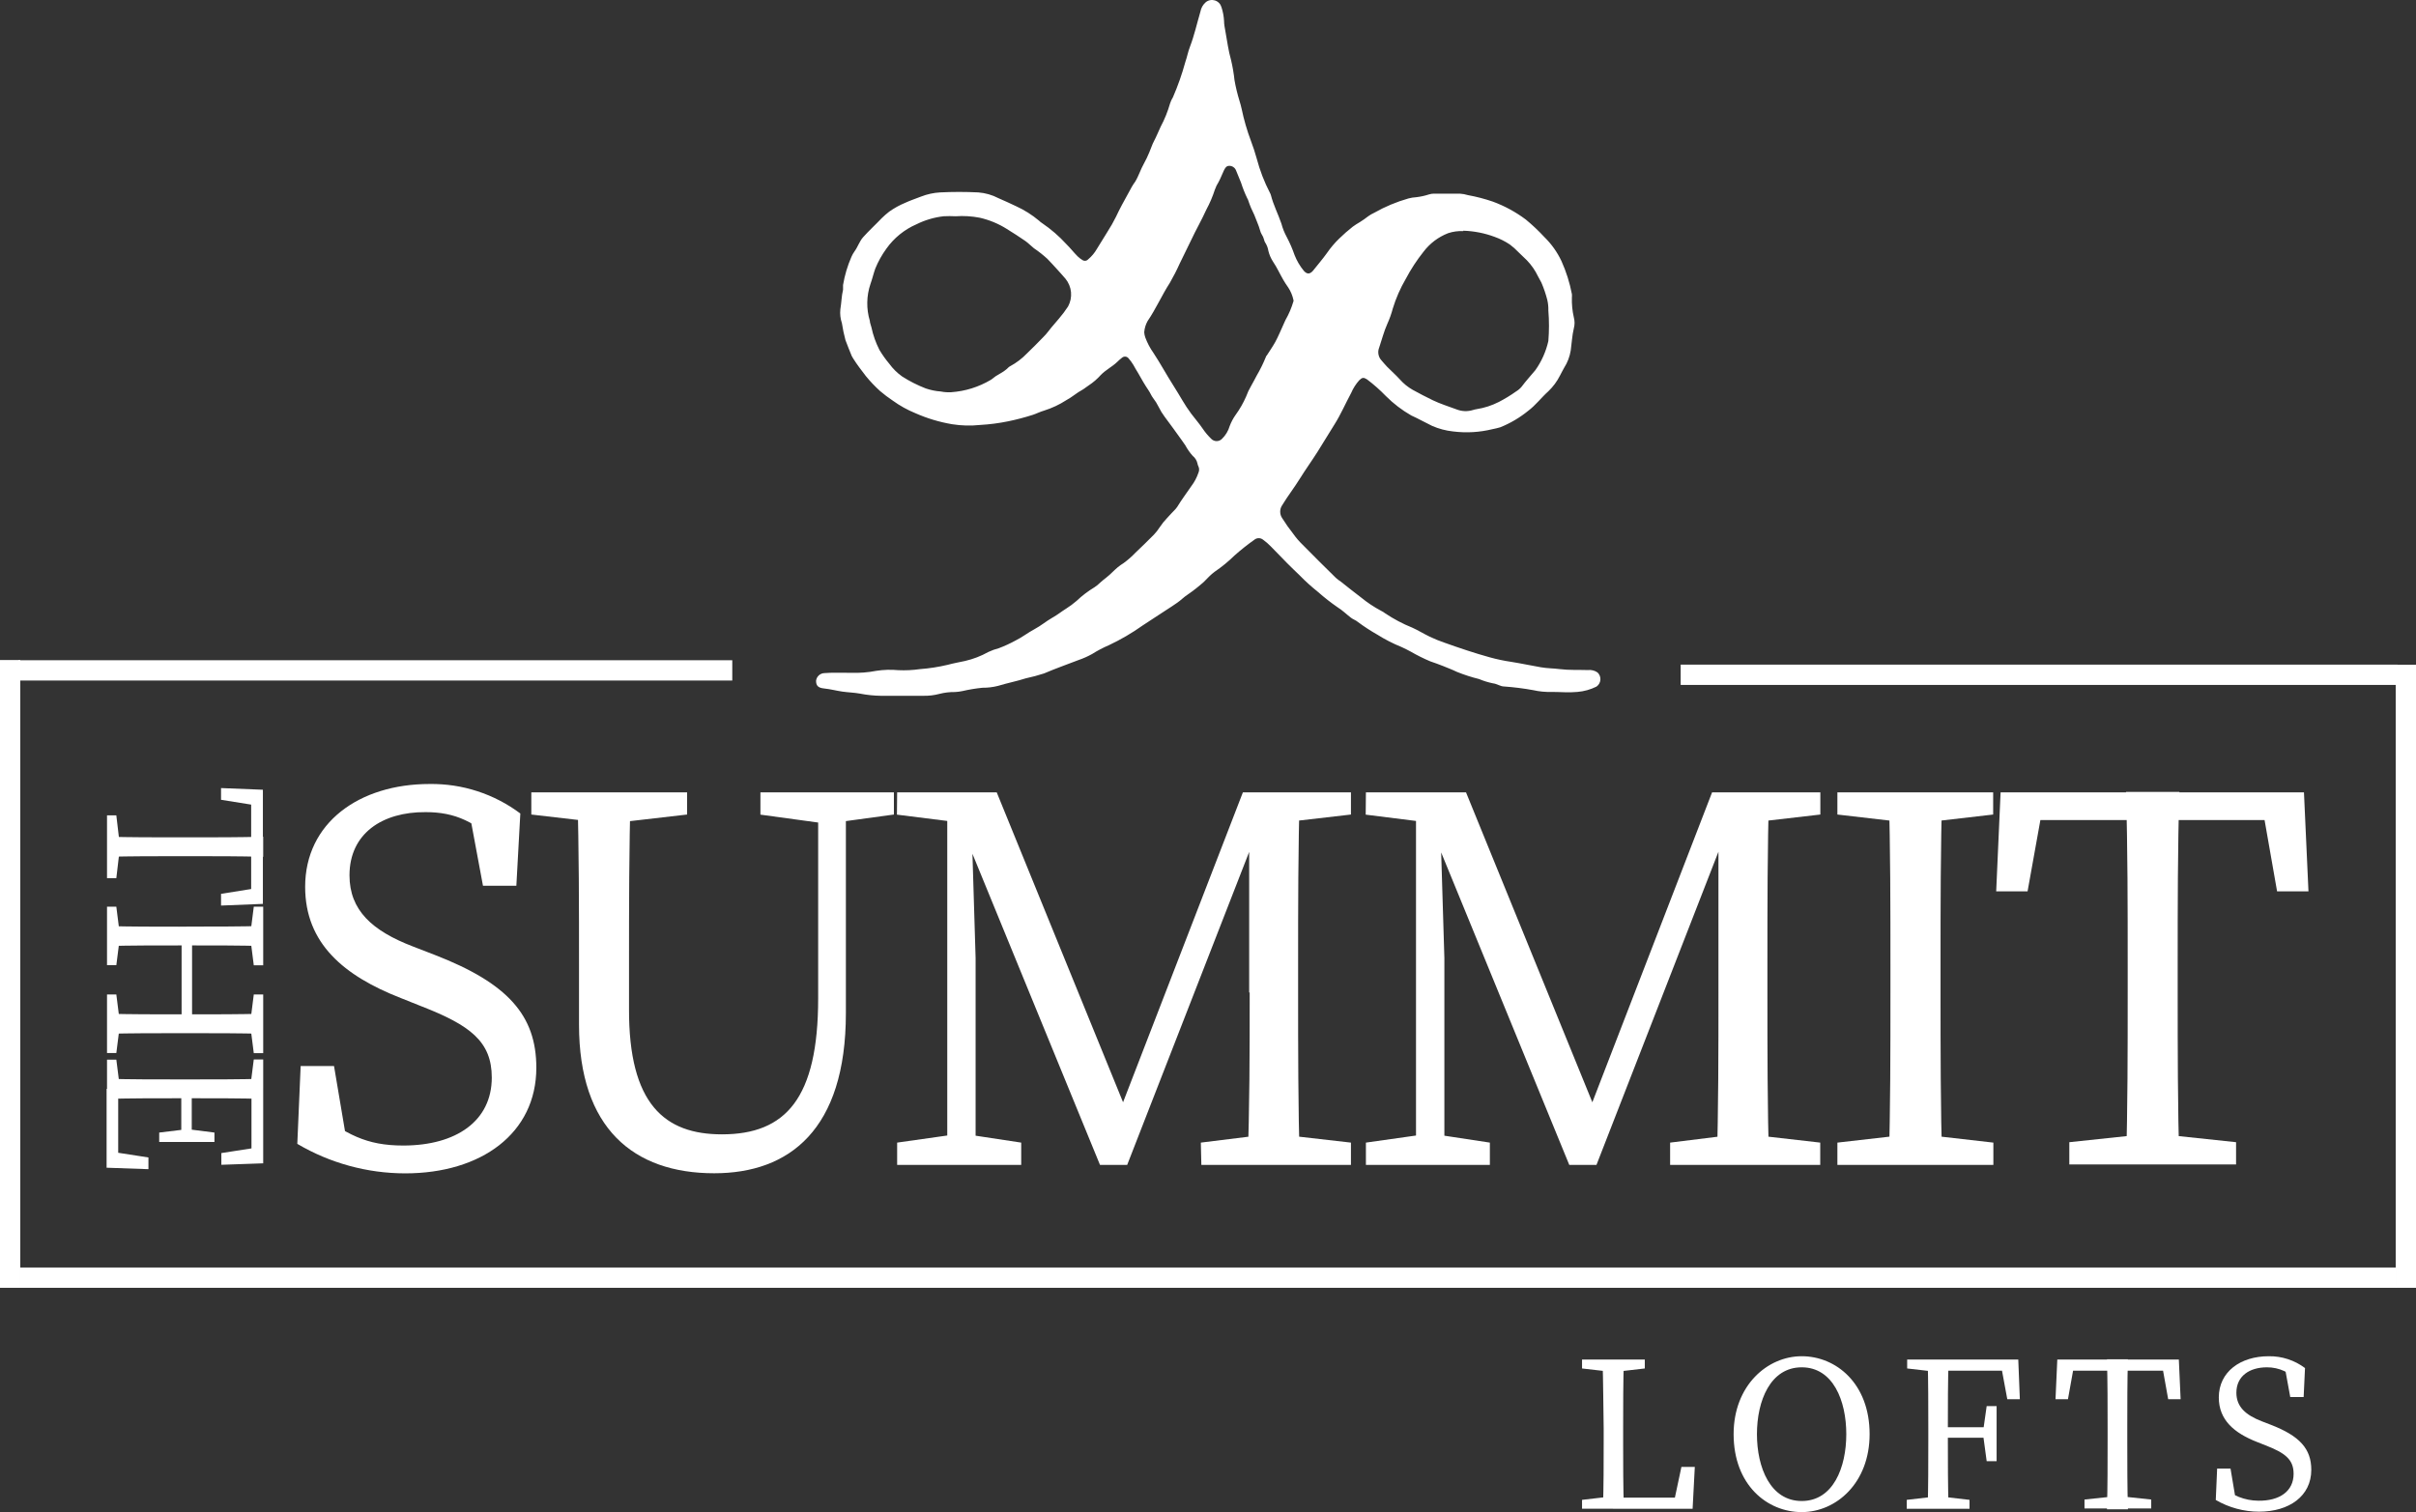 <?xml version="1.0" encoding="UTF-8"?><svg id="Layer_1" xmlns="http://www.w3.org/2000/svg" viewBox="0 0 961.958 602.224"><rect x="0" y="0" width="961.958" height="602.224" fill="#333333" stroke="none"/><defs><style>.cls-1{fill:#fff;}</style></defs><g id="_6aeebd94cc"><path class="cls-1" d="M47.688,338.073l-1.37,11.667h-3.708v-25h3.708l1.37,11.625v1.708ZM76.016,333.49c9.537,0,19.198,0,28.781-.25v8c-9.375-.25-19.037-.25-28.781-.25h-4.667c-9.537,0-19.203,0-28.74.25v-8c9.37.25,18.995.25,28.74.25h4.667ZM100.005,317.448l4.667,3.75-16.662-2.667v-4.667l16.662.667v45.458l-16.662.667v-4.667l16.662-2.667-4.667,3.625v-39.5h0Z"/><path class="cls-1" d="M47.688,373.615l-1.37,10.792h-3.708v-23.292h3.708l1.37,10.833v1.667ZM76.016,369.031c9.537,0,19.198,0,28.781-.25v8c-9.375-.25-19.037-.25-28.781-.25h-2.792c-11.412,0-21.078,0-30.615.25v-7.958c9.37.25,18.995.25,28.74.25l4.667-.042ZM47.688,408.568l-1.37,10.833h-3.708v-23.333h3.708l1.37,10.833v1.667ZM76.016,403.985c9.537,0,19.198,0,28.781-.25v8c-9.375-.25-19.037-.25-28.781-.25h-4.667c-9.537,0-19.203,0-28.74.25v-8c9.37.25,18.995.25,30.615.25h2.792ZM72.307,372.781h4.167v34.953h-4.167v-34.953ZM101.047,361.115h3.75v23.333h-3.75l-1.375-10.833v-1.667l1.375-10.833ZM101.047,396.068h3.75v23.375h-3.75l-1.375-10.833v-1.667l1.375-10.875Z"/><path class="cls-1" d="M47.688,433.651h-5.078v-11.625h3.708l1.37,10.792s0,.833,0,.833ZM76.016,429.901c9.537,0,19.198,0,28.781-.25v8c-9.375-.25-19.037-.25-28.781-.25h-3.542c-10.662,0-20.328,0-29.865.25v-8c9.37.25,18.995.25,28.74.25h4.667ZM59.104,465.651l-16.662-.583v-31.417h4.62v28.5l-4.62-3.75,16.662,2.583v4.667ZM75.557,449.818l9.828,1.25v3.75h-21.995v-3.75l10.292-1.25s1.875,0,1.875,0ZM72.182,452.485v-18.833h4.167v18.833h-4.167ZM104.797,456.651l-4.667,3.75v-26.833h4.667v29.75l-16.662.583v-4.667l16.662-2.583ZM101.047,421.943h3.75v11.625h-5.125v-.833l1.375-10.792Z"/><path class="cls-1" d="M195.807,429.151c0-14.375-8.667-20.833-27.906-28.333l-8.333-3.333c-22.573-8.828-38.068-21.703-38.068-44.286,0-25.458,21.49-40.958,49.562-40.958,3.229-.042,6.443.177,9.635.656,3.193.484,6.323,1.224,9.396,2.224s6.042,2.245,8.906,3.734c2.865,1.484,5.594,3.198,8.177,5.135l-1.583,28.792h-13.287l-6.208-33.333,14.162,7.292v11.083c-10.828-10.625-19.031-14.375-30.781-14.375-17.24-.125-30.323,8.5-30.323,25.167,0,13.958,9.083,22.125,25.245,28.333l8.62,3.333c29.156,11.287,40.526,24.12,40.526,44.953,0,26.125-21.906,42.083-52.229,42.083-7.552-.01-14.974-1.01-22.255-3.005-7.287-1.995-14.182-4.912-20.688-8.745l1.333-31h13.287l5.745,34.083-14.412-6.167v-10.667c13.745,10,21.287,14.417,36.323,14.417,21.037-.042,35.156-9.792,35.156-27.083h0Z"/><path class="cls-1" d="M211.552,324.406v-8.833h62.021v8.833l-28.828,3.333h-4.412l-28.781-3.333h0ZM287.443,451.776c25.448,0,38.318-14.417,38.318-54.167v-82.037h11.037v87.912c0,46.5-22.573,63.792-52.438,63.792-32.115,0-53.818-17.958-53.818-59.167v-23.912c0-22.792,0-45.833-.667-68.625h21.245c-.667,22.333-.667,45.375-.667,68.625v17.495c-.167,38.125,14.245,50.083,36.99,50.083h0ZM327.135,327.781l-24.365-3.333v-8.875h53.146v8.833l-24.365,3.333-4.417.042h0Z"/><path class="cls-1" d="M357.208,315.573h29.156v12.208h-2.667l-26.573-3.333.083-8.875h0ZM357.208,455.068l23.24-3.292h4.458l21.703,3.292v8.875h-49.401v-8.875ZM377.161,315.573h9.287l2,66v82.37h-11.287v-148.37ZM377.161,315.573h19.698l54.151,132.87h-7.5l51.359-132.87h11.745l-57.812,148.37h-10.828l-60.812-148.37ZM478.125,455.068l26.573-3.292h4.417l28.781,3.292v8.875h-59.562l-.208-8.875h0ZM497.37,395.276v-79.703h20.156c-.667,22.333-.667,45.375-.667,68.625v11.078c0,22.833,0,45.833.667,68.667h-20.823c.875-22.375.875-45.417.875-68.667h-.208ZM506.906,315.573h30.99v8.833l-28.781,3.333h-2.208v-12.167h0Z"/><path class="cls-1" d="M543.854,315.573h29.156v12.208h-2.667l-26.573-3.333.083-8.875h0ZM543.854,455.068l23.281-3.292h4.417l21.656,3.292v8.875h-49.354v-8.875h-0ZM563.802,315.573h9.292l2,66v82.37h-11.292v-148.37ZM564.01,315.573h19.703l54.146,132.87h-7.495l51.318-132.87h11.745l-57.771,148.37h-10.833l-60.812-148.37ZM664.979,455.068l26.531-3.292h4.458l28.781,3.292v8.875h-59.771v-8.875h-0ZM684.219,395.276v-79.703h20.162c-.667,22.333-.667,45.375-.667,68.625v11.078c0,22.833,0,45.833.667,68.667h-20.828c.667-22.375.667-45.417.667-68.667h0ZM693.76,315.573h31.031v8.833l-28.781,3.333h-2.208l-.042-12.167h0Z"/><path class="cls-1" d="M731.578,324.406v-8.833h62.021v8.833l-28.781,3.333h-4.458l-28.781-3.333h0ZM764.901,451.776l28.781,3.292v8.875h-62.104v-8.875l28.781-3.292h4.542-0ZM752.698,384.198c0-22.792,0-45.833-.667-68.625h21.287c-.667,22.333-.667,45.375-.667,68.625v11.078c0,22.833,0,45.833.667,68.667h-21.287c.667-22.375.667-45.417.667-68.667v-11.078h0Z"/><path class="cls-1" d="M804.427,326.615l9.958-11.042-7.083,39.417h-12.495l1.75-39.417h120.792l1.792,39.417h-12.495l-6.917-39.417,9.958,11.042h-105.26ZM859.328,451.61l30.99,3.292v8.875h-66.396v-8.875l30.99-3.292h4.417-0ZM847.167,384.031c0-22.792,0-45.833-.667-68.625h21.24c-.667,22.333-.667,45.375-.667,68.625v11.078c0,22.833,0,45.833.667,68.667h-21.24c.667-22.375.667-45.417.667-68.667v-11.078h0Z"/><path class="cls-1" d="M629.906,545.021v-3.542h24.99v3.542l-11.537,1.333h-1.875l-11.578-1.333ZM642.401,596.016v4.875h-12.495v-3.542l11.537-1.333h.958ZM638.234,541.479h8.333c-.292,9.125-.292,18.37-.292,27.495v6.208c0,7.542,0,16.667.292,25.708h-8.333c.292-9.125.292-18.333.292-27.5v-4.417c-.167-9.333-.167-18.537-.458-27.495h.167,0ZM674.807,584.224l-.875,16.667h-31.656v-4.417h28.531l-4.87,4.417,3.537-16.667h5.333Z"/><path class="cls-1" d="M744.406,571.182c0,19.417-13.287,31.042-27.031,31.042s-27.115-10.792-27.115-31.042c0-19.412,13.453-31.037,27.115-31.037s27.031,10.833,27.031,31.037ZM717.375,597.807c12.495,0,17.745-13.292,17.745-26.625s-5.25-26.62-17.745-26.62-17.828,13.328-17.828,26.62,5.333,26.625,17.828,26.625Z"/><path class="cls-1" d="M759.359,545.021v-3.542h12.5v4.875h-.917l-11.583-1.333ZM772.651,596.016l11.537,1.333v3.542h-24.995v-3.542l11.5-1.333h1.958ZM767.776,568.974c0-9.125,0-18.37-.25-27.495h8.328c-.292,8.958-.292,18.162-.292,27.495v3.375c0,10.208,0,19.417.292,28.542h-8.328c.25-8.958.25-18.167.25-27.5v-4.417ZM796.307,541.479l4.167,4.417h-28.531v-4.417h31.656l.625,15.787h-5l-2.917-15.787ZM792.516,572.599h-20.823v-4.167h20.823v4.167ZM789.682,569.432l1.333-9.417h3.958v21.917h-3.958l-1.333-9.875v-2.625Z"/><path class="cls-1" d="M822.047,545.896l4.167-4.417-2.833,15.787h-4.953l.708-15.787h48.396l.708,15.787h-4.953l-2.833-15.787,4.167,4.417h-42.573ZM844.042,595.891l12.495,1.333v3.542h-26.573v-3.542l12.495-1.333h1.583,0ZM839.167,568.849c0-9.125,0-18.37-.25-27.495h8.333c-.25,8.958-.25,18.162-.25,27.495v4.75c0,9.167,0,18.375.25,27.5h-8.333c.25-8.958.25-18.167.25-27.5v-4.75Z"/><path class="cls-1" d="M913.224,586.974c0-5.75-3.453-8.333-11.162-11.333l-3.375-1.333c-9.037-3.542-15.245-8.708-15.245-17.745,0-10.208,8.625-16.417,19.87-16.417,2.604-.036,5.141.349,7.615,1.151,2.479.807,4.755,1.995,6.838,3.557l-.542,11.542h-5.333l-2.453-13.417,5.662,2.917v4.458c-.76-.917-1.615-1.734-2.562-2.463-.943-.724-1.953-1.333-3.037-1.839-1.078-.5-2.203-.875-3.365-1.125-1.161-.255-2.338-.375-3.531-.365-6.917,0-12.162,3.458-12.162,10.125,0,5.578,3.667,8.87,10.12,11.37l3.458,1.333c11.703,4.5,16.245,9.667,16.245,18,0,10.458-8.792,16.667-20.828,16.667-3.021-.005-5.99-.406-8.906-1.198s-5.682-1.948-8.297-3.469l.542-12.5h5.333l2.292,13.667-5.75-2.458v-4.167c1.984,1.828,4.229,3.24,6.734,4.229,2.505.995,5.109,1.5,7.802,1.521,8.458.125,14.037-3.792,14.037-10.708h0Z"/><path class="cls-1" d="M8.037,504.812h945.969v8.083H8.037v-8.083Z"/><path class="cls-1" d="M7.328,262.953h284.234v8.083H7.328v-8.083Z"/><path class="cls-1" d="M669.182,264.703h285.448v8.083h-285.448v-8.083Z"/><path class="cls-1" d="M0,512.896v-250.026h8.078v250.026H0Z"/><path class="cls-1" d="M953.88,512.896v-248.151h8.078v248.151h-8.078Z"/><path class="cls-1" d="M337.13,267.953h1.625c3.432.13,6.833-.13,10.208-.792,2.891-.438,5.792-.521,8.703-.25,2.875.13,5.734-.005,8.578-.417,3.724-.276,7.406-.849,11.042-1.708,2.292-.625,4.62-1.042,6.953-1.542,3.266-.755,6.365-1.948,9.292-3.583,1.339-.63,2.729-1.13,4.162-1.5,2.281-.859,4.484-1.875,6.625-3.042,2.625-1.292,5-3.167,7.578-4.542,2.583-1.375,4.583-3.125,7-4.5s3.708-2.5,5.583-3.667c1.464-.922,2.849-1.948,4.162-3.083,2.193-2.078,4.578-3.896,7.167-5.458.812-.526,1.562-1.141,2.25-1.833.75-.708,1.583-1.333,2.375-1.958,1.661-1.292,3.078-2.875,4.62-4.167.729-.589,1.49-1.13,2.292-1.625,1.708-1.24,3.292-2.63,4.75-4.162,2.5-2.375,4.953-4.75,7.37-7.208.844-.885,1.594-1.844,2.25-2.875.896-1.359,1.911-2.625,3.042-3.792,1.042-1.208,2.208-2.333,3.292-3.5l.625-.792c1.75-2.875,3.787-5.583,5.662-8.333,1.234-1.625,2.177-3.401,2.833-5.333.37-.849.37-1.693,0-2.542-.188-.354-.312-.729-.375-1.125-.286-1.25-.922-2.276-1.917-3.083-1.141-1.271-2.109-2.662-2.917-4.167-.458-.708-.958-1.417-1.453-2.083-2.25-3.125-4.5-6.292-6.833-9.375-.901-1.203-1.677-2.479-2.333-3.833-.615-1.255-1.354-2.432-2.208-3.542-.75-.958-1.125-2.083-1.833-3.083-1.536-2.25-2.87-4.625-4.162-6.917-.667-1.083-1.292-2.125-1.875-3.208-.557-.932-1.198-1.807-1.917-2.625-.146-.188-.328-.344-.536-.458-.208-.12-.432-.193-.672-.219s-.474-.005-.708.057c-.229.068-.438.177-.625.328-.719.557-1.401,1.151-2.042,1.792-2,1.917-4.537,3.125-6.453,5.125-1.432,1.599-3.042,2.99-4.833,4.167-.875.542-1.583,1.208-2.458,1.708-2.292,1.208-4.167,2.958-6.453,4.167-2.771,1.792-5.729,3.177-8.875,4.167-1.5.417-2.917,1.167-4.417,1.667-3.229,1.031-6.505,1.896-9.828,2.583-3.698.755-7.432,1.245-11.203,1.458-3.734.396-7.453.297-11.162-.292-5.073-.865-9.958-2.333-14.662-4.417-3.167-1.302-6.141-2.953-8.917-4.958-1.766-1.177-3.458-2.458-5.083-3.833-2.037-1.844-3.922-3.828-5.662-5.958-1.75-2.292-3.5-4.542-5.042-7-.219-.318-.411-.651-.583-1-.833-2.078-1.708-4.162-2.5-6.328-.599-2.224-1.068-4.474-1.417-6.75-.604-1.802-.812-3.651-.62-5.542.453-2.583.453-5.25,1.078-7.792v-1.875c.651-3.875,1.76-7.609,3.333-11.208.339-.781.755-1.516,1.25-2.208,1.292-1.75,1.917-3.917,3.375-5.583,2.375-2.667,5.042-5.083,7.495-7.667.927-.901,1.896-1.75,2.917-2.542,2.005-1.427,4.141-2.604,6.417-3.542,2.042-.958,4.167-1.625,6.245-2.458,2.453-.958,4.995-1.516,7.625-1.667,5.042-.25,10.078-.25,15.162,0,2.833.219,5.516.979,8.037,2.292,2.375,1.042,4.708,2.083,7.042,3.208,3.302,1.505,6.338,3.422,9.12,5.75.38.38.797.714,1.25,1,3.537,2.401,6.74,5.177,9.625,8.333,1.578,1.542,2.912,3.292,4.495,4.875.63.609,1.328,1.141,2.083,1.583.365.198.75.255,1.156.177s.745-.276,1.01-.594c1.396-1.188,2.552-2.573,3.458-4.167l4.167-6.75c1.25-1.932,2.391-3.932,3.412-6,.75-1.583,1.542-3.208,2.375-4.75,1.292-2.417,2.583-4.792,3.917-7.167.406-.703.849-1.385,1.333-2.042,1.417-2.292,2.167-4.917,3.5-7.25.792-1.427,1.5-2.901,2.12-4.417.667-1.5,1.125-3.12,1.917-4.578s1.75-3.792,2.625-5.667c1.583-2.963,2.828-6.062,3.75-9.292.271-.854.646-1.661,1.125-2.417,1.99-4.578,3.641-9.271,4.953-14.083.708-2,1.083-4.167,1.833-6.042,1.75-4.583,2.792-9.333,4.167-14,.281-1.49.99-2.74,2.125-3.75.25-.203.521-.375.818-.516.292-.135.599-.24.917-.297.323-.062.641-.083.969-.068.323.021.641.078.948.172.312.099.604.234.88.401.276.172.531.375.755.604.229.234.422.49.583.771s.286.578.38.891c.594,1.786.938,3.62,1.036,5.5,0,1.375.292,2.75.542,4.167.708,3.833,1.167,7.667,2.25,11.417.625,2.651,1.083,5.333,1.375,8.042.484,2.75,1.141,5.453,1.958,8.125.292,1.083.667,2.125.875,3.25.906,4.359,2.141,8.62,3.708,12.792.875,2.287,1.625,4.62,2.292,6.995,1.255,4.766,3.016,9.338,5.287,13.708.167.292.292.594.375.917,1,3.917,2.875,7.5,4.167,11.292.5,1.896,1.224,3.698,2.167,5.417,1.208,2.297,2.234,4.672,3.083,7.125.901,2.292,2.135,4.391,3.703,6.292,1.125,1.25,2.25,1.5,3.583,0,1.875-2.375,3.875-4.667,5.625-7.125,1.422-2.062,3.031-3.963,4.828-5.708,1.719-1.682,3.526-3.266,5.417-4.75.911-.661,1.854-1.276,2.833-1.833,1.151-.714,2.266-1.495,3.333-2.333.745-.536,1.536-.995,2.37-1.375,4.312-2.448,8.854-4.349,13.625-5.708,1.021-.276,2.062-.443,3.12-.5,1.745-.203,3.453-.578,5.125-1.125.635-.203,1.292-.297,1.958-.292h10.287c1.094.068,2.162.26,3.208.583,3.37.615,6.672,1.474,9.912,2.583,4.719,1.74,9.094,4.115,13.12,7.125,2.646,2.182,5.13,4.526,7.458,7.042,2.812,2.766,5.062,5.932,6.75,9.5,1.906,4.224,3.292,8.615,4.162,13.167.042.427.042.859,0,1.292-.088,2.729.177,5.422.792,8.083.359,1.385.359,2.776,0,4.167-.708,2.917-.833,5.917-1.25,8.875-.401,2.516-1.292,4.849-2.667,6.995-.578,1-1.078,2.042-1.62,3.042-1.188,2.349-2.729,4.432-4.625,6.25-2.792,2.5-5.042,5.542-8.042,7.792-3.365,2.734-7.057,4.912-11.078,6.542-.958.333-2.042.5-3.083.75-5.193,1.271-10.438,1.578-15.745.917-2.885-.312-5.662-1.047-8.328-2.208-2.792-1.333-5.458-2.875-8.333-4.167-3.698-2.12-7.062-4.688-10.078-7.708-2.333-2.422-4.849-4.641-7.537-6.667-1.333-.833-1.917-.792-3.083.375-1.349,1.505-2.417,3.188-3.208,5.042-2.25,4.167-4.167,8.625-6.62,12.5-2.458,3.875-4.5,7.375-6.833,11.042s-4.75,7-7,10.625c-2.245,3.625-4.828,6.917-7.037,10.583-.516.771-.771,1.615-.771,2.542,0,.922.255,1.771.771,2.542,1.38,2.208,2.88,4.333,4.5,6.375,1.062,1.5,2.255,2.891,3.578,4.167,4.375,4.5,8.875,8.87,13.328,13.287.661.578,1.354,1.104,2.083,1.583,2.625,2.042,5.167,4.167,7.875,6.167,2.49,2.042,5.156,3.818,7.995,5.333.583.271,1.125.604,1.625,1,3.422,2.297,7.047,4.213,10.87,5.75,2.375,1.083,4.583,2.458,6.917,3.583,1.896.906,3.838,1.698,5.833,2.375,5.953,2.125,11.995,4.167,18.031,5.833,2.865.797,5.766,1.406,8.708,1.833,3.917.625,7.745,1.458,11.62,2.125,2.5.458,5.042.417,7.583.75,3.703.458,7.412.25,11.162.375,1.406-.156,2.698.162,3.875.958.193.182.37.391.521.615s.276.458.375.714c.099.25.167.51.208.776.036.271.047.536.031.807-.021.271-.073.536-.151.792-.078.26-.188.505-.318.74-.135.234-.297.453-.479.651s-.385.375-.604.531c-2.391,1.193-4.922,1.901-7.583,2.125-3.417.333-6.828,0-10.245,0-2.49.078-4.948-.156-7.375-.708-3.818-.693-7.667-1.182-11.537-1.458-1.542,0-2.875-1.083-4.458-1.25-1.901-.385-3.75-.953-5.537-1.708-3.026-.745-5.984-1.703-8.875-2.875-1.792-.875-3.625-1.542-5.412-2.292-1.792-.75-3.417-1.25-5.125-1.875-2.677-1.125-5.276-2.417-7.792-3.875-1.203-.625-2.412-1.292-3.662-1.833-3.354-1.349-6.562-2.99-9.625-4.917-2.682-1.526-5.266-3.203-7.745-5.042-.833-.75-1.958-1.042-2.833-1.75-1.792-1.375-3.417-3-5.333-4.167-2.672-1.844-5.229-3.844-7.662-6-2.583-2.083-4.958-4.167-7.375-6.667-1.745-1.625-3.412-3.333-5.12-4.995-1.708-1.667-4.167-4.375-6.417-6.583-.938-.969-1.948-1.844-3.042-2.625-.245-.198-.516-.349-.807-.458-.297-.104-.604-.156-.917-.156-.318,0-.625.052-.922.156-.292.109-.562.26-.807.458-2.724,1.927-5.333,3.995-7.833,6.208-2.443,2.401-5.078,4.568-7.912,6.495-1.625,1.125-2.917,2.667-4.458,4.167-2.01,1.786-4.12,3.438-6.333,4.958-1.5.958-2.703,2.25-4.162,3.25-2.958,2.083-6.042,3.917-9.042,5.958l-4.703,3.083c-4.255,3.026-8.74,5.646-13.458,7.875-2.344,1-4.594,2.182-6.745,3.542-1.745.969-3.568,1.776-5.458,2.417-4.537,1.75-9.162,3.375-13.62,5.292-2.396.781-4.823,1.432-7.287,1.958-3.625,1.167-7.375,1.875-11.042,3-2.037.521-4.104.771-6.203.75-2.708.276-5.391.719-8.042,1.333-.974.208-1.958.333-2.958.375-2.099-.026-4.167.224-6.203.75-2.062.542-4.156.792-6.292.75h-16.995c-2.802-.042-5.578-.333-8.328-.875-2.292-.417-4.625-.458-6.958-.792-2.328-.333-4.828-1-7.287-1.25s-3.208-1.167-3.208-3.083c.052-.417.172-.812.37-1.188.193-.375.448-.698.766-.979.312-.281.667-.495,1.057-.646.396-.151.802-.229,1.224-.229,2.917-.25,5.833-.083,8.787-.125l-0-0ZM380.49,86.13c-1.594-.083-3.193-.083-4.787,0-3.797.438-7.406,1.51-10.828,3.208-2.401,1.042-4.615,2.391-6.646,4.037-2.026,1.646-3.797,3.537-5.312,5.672-1.786,2.463-3.26,5.099-4.412,7.917-.708,2-1.208,4.167-1.917,6.125-.807,2.38-1.229,4.823-1.271,7.333s.297,4.969,1.021,7.375c0,.833.458,1.708.625,2.542.667,3.151,1.74,6.167,3.203,9.042,1.161,1.938,2.463,3.771,3.917,5.495,1.422,1.958,3.12,3.635,5.083,5.042,2.99,1.917,6.141,3.51,9.453,4.792,1.938.656,3.922,1.062,5.958,1.208,1.375.276,2.766.37,4.167.292,5.63-.411,10.875-2.052,15.745-4.917.703-.417,1.245-1,1.953-1.458,1.417-.917,2.958-1.625,4.167-2.667.583-.417.958-1.042,1.625-1.333,2.484-1.349,4.703-3.042,6.667-5.078,2.219-2.141,4.385-4.307,6.495-6.5.75-.745,1.443-1.536,2.083-2.375,1.292-1.75,2.792-3.292,4.167-5,1.312-1.531,2.521-3.146,3.625-4.833.469-.87.807-1.786,1.005-2.755s.25-1.943.162-2.927c-.094-.984-.328-1.932-.708-2.844-.375-.917-.875-1.755-1.5-2.516-1.25-1.417-2.458-2.833-3.708-4.167s-2.333-2.583-3.542-3.792c-1.661-1.516-3.427-2.906-5.292-4.167-1.167-.917-2.203-2.042-3.453-2.917-2.417-1.667-4.875-3.25-7.375-4.792-3.328-2.094-6.912-3.578-10.745-4.458-3.182-.615-6.391-.812-9.625-.583h0ZM582.63,92.047c-2.078-.104-4.104.177-6.078.833-3.953,1.568-7.213,4.037-9.792,7.417-2.662,3.354-4.995,6.922-6.995,10.708-2.198,3.755-3.938,7.713-5.208,11.875-.552,2.088-1.276,4.115-2.167,6.083-1.375,3.042-2.167,6.292-3.25,9.458-.359.88-.458,1.786-.281,2.724.172.932.589,1.75,1.24,2.438.75.833,1.417,1.708,2.208,2.5,1.667,1.708,3.458,3.25,5.042,5,1.479,1.672,3.182,3.062,5.12,4.167,2.625,1.458,5.292,2.833,8.042,4.167s6.245,2.458,9.412,3.625c2.167.839,4.359.922,6.583.25.464-.151.932-.26,1.417-.333,3.109-.49,6.062-1.448,8.87-2.875,2.375-1.229,4.651-2.615,6.833-4.167.839-.5,1.578-1.125,2.208-1.875,1.703-2.292,3.662-4.417,5.495-6.625,2.49-3.516,4.208-7.38,5.167-11.578.333-4.073.333-8.141,0-12.208.042-1.406-.099-2.797-.417-4.167-.604-2.385-1.396-4.703-2.375-6.958-.458-.792-.875-1.667-1.333-2.458-1.125-2.365-2.599-4.49-4.417-6.375l-3.453-3.333c-1.026-1.083-2.135-2.073-3.333-2.958-1.885-1.266-3.901-2.276-6.042-3.042-4.031-1.5-8.193-2.318-12.495-2.458v.167-0ZM455.594,132.422c.047.672.188,1.323.411,1.958.812,2.198,1.896,4.255,3.25,6.167,2.75,4.162,5.208,8.745,7.958,13.037s4.412,7.625,7.078,11.167c1.5,2,3.167,3.875,4.542,5.917,1.021,1.516,2.188,2.901,3.5,4.167.276.271.599.479.958.625s.734.219,1.125.219c.385,0,.76-.073,1.12-.219s.682-.354.958-.625c1.5-1.448,2.542-3.167,3.125-5.167.604-1.589,1.391-3.073,2.375-4.458,1.651-2.281,3.042-4.708,4.167-7.292.521-1.448,1.172-2.838,1.958-4.167.833-1.375,1.5-2.833,2.25-4.167,1.417-2.422,2.651-4.932,3.703-7.542,0,0,0-.25.25-.375,1.167-1.828,2.417-3.62,3.458-5.495s2.458-5.208,3.625-7.792c.115-.318.25-.625.417-.917,1.349-2.349,2.401-4.823,3.167-7.417.088-.208.088-.417,0-.625-.385-1.786-1.078-3.438-2.083-4.958-.708-.917-1.292-1.958-1.917-2.958-1.417-2.417-2.542-5-4.167-7.375-.823-1.292-1.422-2.682-1.792-4.167-.193-1.25-.641-2.401-1.333-3.458-.193-.307-.318-.641-.375-1-.208-.802-.542-1.552-1-2.25-.26-.443-.453-.917-.583-1.417-.578-2.167-1.578-4.167-2.328-6.25-.932-1.828-1.724-3.719-2.375-5.667-.078-.333-.219-.635-.417-.917-.979-2.037-1.812-4.135-2.5-6.292-.625-1.625-1.292-3.208-1.958-4.792-.213-.573-.573-1.031-1.073-1.375-.505-.344-1.062-.51-1.677-.5-1.167,0-1.625.917-2.083,1.792s-1.286,3.125-2.12,4.625c-.62.974-1.12,2-1.5,3.083-.885,2.745-2.01,5.38-3.375,7.917-1.875,4.167-4.167,8.083-6.042,12.125-1.542,3.125-3.042,6.292-4.578,9.375-1.172,2.625-2.479,5.177-3.917,7.667-3.208,4.958-5.542,10.375-8.875,15.25-.755,1.359-1.198,2.818-1.328,4.375v.167h0Z"/></g></svg>